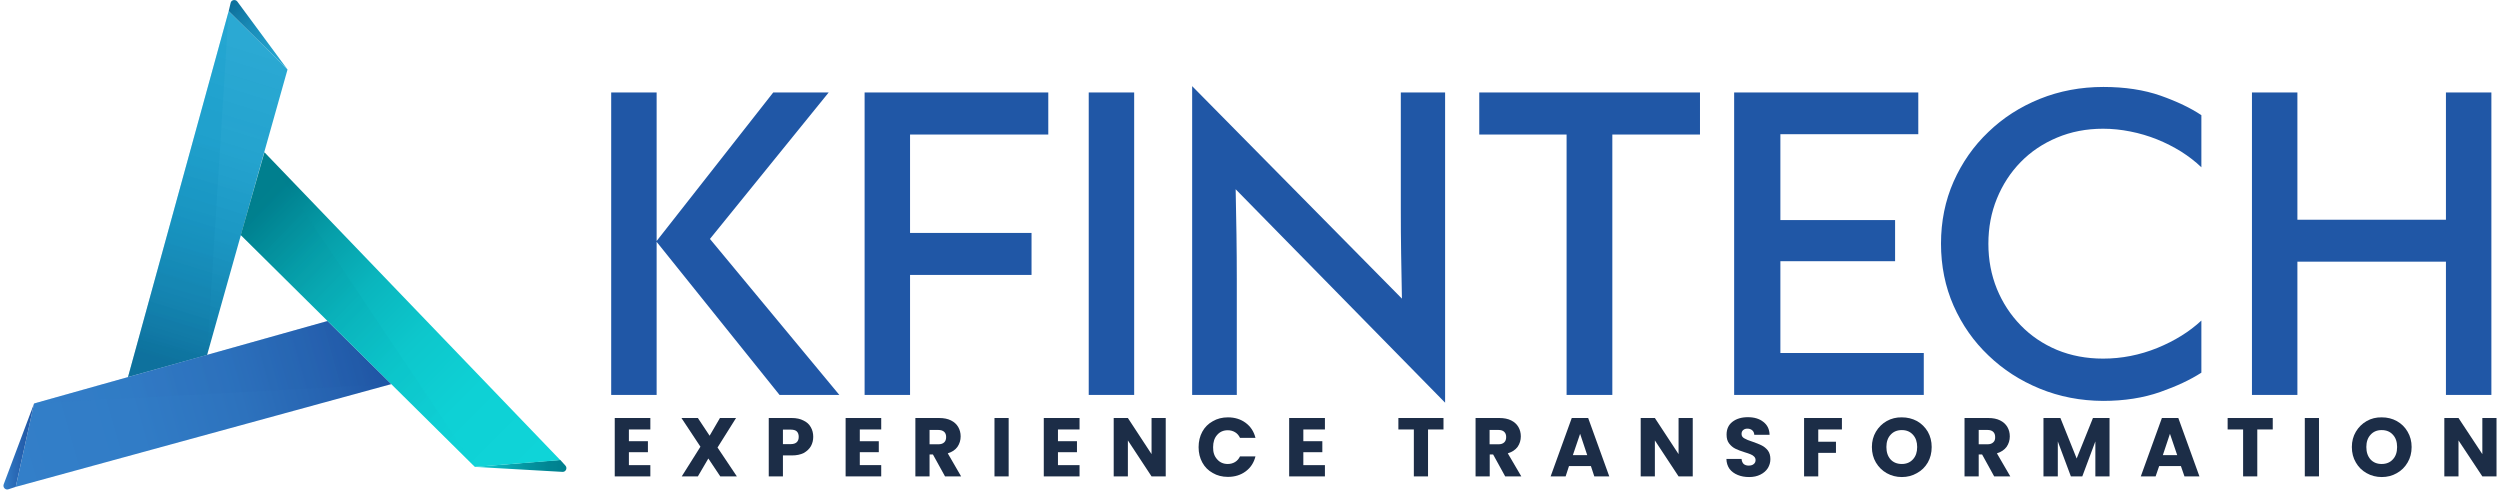 <?xml version="1.0" encoding="UTF-8"?>
<svg xmlns="http://www.w3.org/2000/svg" xmlns:xlink="http://www.w3.org/1999/xlink" width="418px" height="82px" viewBox="0 0 417 82" version="1.1">
<defs>
<linearGradient id="linear0" gradientUnits="userSpaceOnUse" x1="292.9" y1="288.8" x2="349.7" y2="288.8" gradientTransform="matrix(0.269,0,0,0.27,0,0)">
<stop offset="0" style="stop-color:rgb(5.882%,83.137%,84.706%);stop-opacity:1;"/>
<stop offset="0.288" style="stop-color:rgb(3.529%,69.02%,72.549%);stop-opacity:1;"/>
<stop offset="0.566" style="stop-color:rgb(1.569%,58.431%,63.137%);stop-opacity:1;"/>
<stop offset="0.812" style="stop-color:rgb(0.392%,52.157%,57.647%);stop-opacity:1;"/>
<stop offset="1" style="stop-color:rgb(0%,49.804%,55.686%);stop-opacity:1;"/>
</linearGradient>
<linearGradient id="linear1" gradientUnits="userSpaceOnUse" x1="159.3" y1="30" x2="99.3" y2="223.4" gradientTransform="matrix(0.269,0,0,0.27,0,0)">
<stop offset="0" style="stop-color:rgb(7.451%,62.353%,80.784%);stop-opacity:0.898;"/>
<stop offset="0.322" style="stop-color:rgb(7.451%,61.176%,79.608%);stop-opacity:0.929;"/>
<stop offset="0.58" style="stop-color:rgb(7.059%,57.647%,75.686%);stop-opacity:0.961;"/>
<stop offset="0.816" style="stop-color:rgb(6.275%,51.373%,69.02%);stop-opacity:0.98;"/>
<stop offset="1" style="stop-color:rgb(5.49%,44.314%,61.569%);stop-opacity:1;"/>
</linearGradient>
<linearGradient id="linear2" gradientUnits="userSpaceOnUse" x1="1.9" y1="280.6" x2="229.5" y2="215.7" gradientTransform="matrix(0.269,0,0,0.27,0,0)">
<stop offset="0" style="stop-color:rgb(20%,49.804%,78.824%);stop-opacity:1;"/>
<stop offset="0.35" style="stop-color:rgb(19.216%,48.627%,77.647%);stop-opacity:1;"/>
<stop offset="0.631" style="stop-color:rgb(17.647%,44.706%,74.118%);stop-opacity:1;"/>
<stop offset="0.888" style="stop-color:rgb(14.51%,38.039%,68.627%);stop-opacity:1;"/>
<stop offset="1" style="stop-color:rgb(12.549%,34.118%,65.098%);stop-opacity:1;"/>
</linearGradient>
<linearGradient id="linear3" gradientUnits="userSpaceOnUse" x1="327.2" y1="292.4" x2="162.6" y2="127.7" gradientTransform="matrix(0.269,0,0,0.27,0,0)">
<stop offset="0" style="stop-color:rgb(5.882%,83.137%,84.706%);stop-opacity:1;"/>
<stop offset="0.256" style="stop-color:rgb(5.49%,81.961%,83.529%);stop-opacity:1;"/>
<stop offset="0.462" style="stop-color:rgb(5.098%,78.039%,80%);stop-opacity:1;"/>
<stop offset="0.65" style="stop-color:rgb(3.922%,71.373%,74.51%);stop-opacity:1;"/>
<stop offset="0.826" style="stop-color:rgb(2.353%,61.961%,66.275%);stop-opacity:1;"/>
<stop offset="0.996" style="stop-color:rgb(0%,50.196%,56.078%);stop-opacity:1;"/>
<stop offset="1" style="stop-color:rgb(0%,49.804%,55.686%);stop-opacity:1;"/>
</linearGradient>
<filter id="alpha" filterUnits="objectBoundingBox" x="0%" y="0%" width="100%" height="100%">
  <feColorMatrix type="matrix" in="SourceGraphic" values="0 0 0 0 1 0 0 0 0 1 0 0 0 0 1 0 0 0 1 0"/>
</filter>
<mask id="mask0">
  <g filter="url(#alpha)">
<rect x="0" y="0" width="417" height="82" style="fill:rgb(0%,0%,0%);fill-opacity:0.302;stroke:none;"/>
  </g>
</mask>
<linearGradient id="linear4" gradientUnits="userSpaceOnUse" x1="11.4" y1="276.8" x2="221.6" y2="218.4" gradientTransform="matrix(0.269,0,0,0.27,0,0)">
<stop offset="0" style="stop-color:rgb(20%,49.804%,78.824%);stop-opacity:1;"/>
<stop offset="0.3" style="stop-color:rgb(18.824%,47.451%,76.863%);stop-opacity:1;"/>
<stop offset="0.692" style="stop-color:rgb(15.686%,41.176%,71.373%);stop-opacity:1;"/>
<stop offset="1" style="stop-color:rgb(12.549%,34.118%,65.098%);stop-opacity:1;"/>
</linearGradient>
<clipPath id="clip1">
  <rect x="0" y="0" width="417" height="82"/>
</clipPath>
<g id="surface5" clip-path="url(#clip1)">
<path style=" stroke:none;fill-rule:nonzero;fill:url(#linear4);" d="M 5.199 67.461 L 54.254 53.676 L 64.922 64.223 Z M 5.199 67.461 "/>
</g>
<mask id="mask1">
  <g filter="url(#alpha)">
<rect x="0" y="0" width="417" height="82" style="fill:rgb(0%,0%,0%);fill-opacity:0.302;stroke:none;"/>
  </g>
</mask>
<linearGradient id="linear5" gradientUnits="userSpaceOnUse" x1="155.7" y1="18.3" x2="101.9" y2="227.8" gradientTransform="matrix(0.269,0,0,0.27,0,0)">
<stop offset="0" style="stop-color:rgb(7.451%,62.353%,80.784%);stop-opacity:0.898;"/>
<stop offset="0.265" style="stop-color:rgb(7.059%,60.392%,78.431%);stop-opacity:0.929;"/>
<stop offset="0.611" style="stop-color:rgb(6.667%,54.118%,72.157%);stop-opacity:0.961;"/>
<stop offset="1" style="stop-color:rgb(5.49%,44.314%,61.569%);stop-opacity:1;"/>
</linearGradient>
<clipPath id="clip2">
  <rect x="0" y="0" width="417" height="82"/>
</clipPath>
<g id="surface8" clip-path="url(#clip2)">
<path style=" stroke:none;fill-rule:nonzero;fill:url(#linear5);" d="M 37.738 1.859 L 34.129 59.344 L 20.902 63.039 Z M 37.738 1.859 "/>
</g>
<mask id="mask2">
  <g filter="url(#alpha)">
<rect x="0" y="0" width="417" height="82" style="fill:rgb(0%,0%,0%);fill-opacity:0.302;stroke:none;"/>
  </g>
</mask>
<linearGradient id="linear6" gradientUnits="userSpaceOnUse" x1="327.1" y1="286.7" x2="157.5" y2="125.2" gradientTransform="matrix(0.269,0,0,0.27,0,0)">
<stop offset="0" style="stop-color:rgb(5.882%,83.137%,84.706%);stop-opacity:1;"/>
<stop offset="0.188" style="stop-color:rgb(5.49%,80.784%,82.745%);stop-opacity:1;"/>
<stop offset="0.434" style="stop-color:rgb(4.314%,74.51%,77.255%);stop-opacity:1;"/>
<stop offset="0.712" style="stop-color:rgb(2.353%,63.922%,67.843%);stop-opacity:1;"/>
<stop offset="1" style="stop-color:rgb(0%,49.804%,55.686%);stop-opacity:1;"/>
</linearGradient>
<clipPath id="clip3">
  <rect x="0" y="0" width="417" height="82"/>
</clipPath>
<g id="surface11" clip-path="url(#clip3)">
<path style=" stroke:none;fill-rule:nonzero;fill:url(#linear6);" d="M 43.719 25.465 L 78.902 78.062 L 39.762 39.301 Z M 43.719 25.465 "/>
</g>
<linearGradient id="linear7" gradientUnits="userSpaceOnUse" x1="142.6" y1="3.7" x2="176.9" y2="42.9" gradientTransform="matrix(0.269,0,0,0.27,0,0)">
<stop offset="0" style="stop-color:rgb(5.49%,44.314%,61.569%);stop-opacity:1;"/>
<stop offset="0.389" style="stop-color:rgb(6.667%,54.118%,72.157%);stop-opacity:0.961;"/>
<stop offset="0.735" style="stop-color:rgb(7.059%,60.392%,78.431%);stop-opacity:0.929;"/>
<stop offset="1" style="stop-color:rgb(7.451%,62.353%,80.784%);stop-opacity:0.898;"/>
</linearGradient>
<linearGradient id="linear8" gradientUnits="userSpaceOnUse" x1="0.3" y1="276.7" x2="19.2" y2="276.7" gradientTransform="matrix(0.269,0,0,0.27,0,0)">
<stop offset="0" style="stop-color:rgb(20%,49.804%,78.824%);stop-opacity:1;"/>
<stop offset="0.308" style="stop-color:rgb(16.863%,42.745%,72.549%);stop-opacity:1;"/>
<stop offset="0.7" style="stop-color:rgb(13.725%,36.471%,67.059%);stop-opacity:1;"/>
<stop offset="1" style="stop-color:rgb(12.549%,34.118%,65.098%);stop-opacity:1;"/>
</linearGradient>
</defs>
<g id="surface1">
<path style=" stroke:none;fill-rule:nonzero;fill:rgb(12.549%,34.118%,65.098%);fill-opacity:1;" d="M 139.836 66.031 L 129.84 66.031 L 109.289 40.434 L 109.289 66.031 L 101.691 66.031 L 101.691 15.457 L 109.289 15.457 L 109.289 40.297 L 128.789 15.457 L 138.059 15.457 L 118.203 39.949 Z M 144.062 66.031 L 144.062 15.457 L 174.773 15.457 L 174.773 22.496 L 151.66 22.496 L 151.66 38.949 L 171.973 38.949 L 171.973 45.965 L 151.66 45.965 L 151.66 66.031 Z M 181.535 15.457 L 189.133 15.457 L 189.133 66.031 L 181.535 66.031 Z M 198.828 66.031 L 198.828 14.402 L 233.902 49.93 C 233.848 47.355 233.805 44.875 233.77 42.484 C 233.73 40.094 233.715 37.52 233.715 34.77 L 233.715 15.457 L 241.121 15.457 L 241.121 67.328 L 206.102 31.641 C 206.156 34.23 206.203 36.758 206.238 39.219 C 206.273 41.703 206.293 44.238 206.293 46.828 L 206.293 66.031 Z M 261.434 66.031 L 261.434 22.496 L 246.832 22.496 L 246.832 15.457 L 283.738 15.457 L 283.738 22.496 L 269.082 22.496 L 269.082 66.031 Z M 289.449 66.031 L 289.449 15.457 L 320.238 15.457 L 320.238 22.441 L 297.18 22.441 L 297.18 36.793 L 316.359 36.793 L 316.359 43.672 L 297.18 43.672 L 297.18 59.02 L 321.156 59.02 L 321.156 66.031 Z M 351.137 67.031 C 347.367 67.012 343.836 66.328 340.551 64.98 C 337.262 63.633 334.398 61.777 331.957 59.422 C 329.496 57.086 327.559 54.316 326.137 51.113 C 324.738 47.934 324.035 44.469 324.035 40.73 C 324.035 37.008 324.738 33.555 326.137 30.371 C 327.559 27.172 329.496 24.402 331.957 22.066 C 334.398 19.707 337.262 17.867 340.551 16.535 C 343.855 15.203 347.402 14.539 351.191 14.539 C 354.781 14.539 357.969 15.023 360.754 15.996 C 363.535 16.984 365.809 18.074 367.57 19.258 L 367.57 27.973 C 366.598 27.027 365.469 26.164 364.203 25.355 C 362.926 24.562 361.578 23.879 360.16 23.305 C 358.723 22.73 357.234 22.289 355.688 21.984 C 354.164 21.68 352.645 21.523 351.137 21.523 C 348.352 21.523 345.785 22.02 343.434 23.008 C 341.078 23.996 339.059 25.355 337.371 27.082 C 335.664 28.824 334.336 30.867 333.383 33.203 C 332.434 35.523 331.957 38.043 331.957 40.758 C 331.957 43.453 332.434 45.973 333.383 48.309 C 334.336 50.629 335.664 52.66 337.371 54.406 C 339.059 56.148 341.078 57.516 343.434 58.508 C 345.785 59.477 348.352 59.961 351.137 59.961 C 354.242 59.961 357.262 59.367 360.188 58.184 C 363.098 56.996 365.559 55.469 367.57 53.598 L 367.57 62.309 C 365.738 63.496 363.438 64.574 360.672 65.547 C 357.898 66.516 354.719 67.031 351.137 67.031 M 376.027 66.031 L 376.027 15.457 L 383.625 15.457 L 383.625 36.738 L 408.461 36.738 L 408.461 15.457 L 416.059 15.457 L 416.059 66.031 L 408.461 66.031 L 408.461 43.75 L 383.625 43.75 L 383.625 66.031 Z M 376.027 66.031 "/>
<path style=" stroke:none;fill-rule:nonzero;fill:url(#linear0);" d="M 78.902 78.062 L 93.18 76.902 L 94.039 77.848 C 94.418 78.277 94.094 78.926 93.555 78.898 Z M 78.902 78.062 "/>
<path style=" stroke:none;fill-rule:nonzero;fill:url(#linear1);" d="M 37.738 1.859 L 47.574 11.625 L 34.129 59.344 L 20.902 63.039 Z M 37.738 1.859 "/>
<path style=" stroke:none;fill-rule:nonzero;fill:url(#linear2);" d="M 2.129 81.406 L 5.199 67.461 L 54.254 53.676 L 64.922 64.223 Z M 2.129 81.406 "/>
<path style=" stroke:none;fill-rule:nonzero;fill:url(#linear3);" d="M 43.719 25.465 L 93.18 76.93 L 78.902 78.062 L 39.762 39.301 Z M 43.719 25.465 "/>
<use xlink:href="#surface5" mask="url(#mask0)"/>
<use xlink:href="#surface8" mask="url(#mask1)"/>
<use xlink:href="#surface11" mask="url(#mask2)"/>
<path style=" stroke:none;fill-rule:nonzero;fill:url(#linear7);" d="M 47.574 11.625 L 39.168 0.242 C 38.844 -0.16 38.172 -0.027 38.062 0.484 L 37.738 1.859 Z M 47.574 11.625 "/>
<path style=" stroke:none;fill-rule:nonzero;fill:url(#linear8);" d="M 5.199 67.461 L 2.129 81.406 L 0.891 81.812 C 0.402 81.973 -0.055 81.488 0.109 81.004 Z M 5.199 67.461 "/>
<path style=" stroke:none;fill-rule:nonzero;fill:rgb(10.98%,17.647%,27.843%);fill-opacity:1;" d="M 104.652 71.805 L 104.652 73.773 L 107.832 73.773 L 107.832 75.605 L 104.652 75.605 L 104.652 77.766 L 108.238 77.766 L 108.238 79.652 L 102.285 79.652 L 102.285 69.891 L 108.238 69.891 L 108.238 71.805 Z M 119.93 79.652 L 117.934 76.66 L 116.184 79.652 L 113.488 79.652 L 116.613 74.691 L 113.438 69.891 L 116.184 69.891 L 118.148 72.855 L 119.875 69.891 L 122.566 69.891 L 119.469 74.824 L 122.703 79.652 Z M 119.93 79.652 "/>
<path style=" stroke:none;fill-rule:evenodd;fill:rgb(10.98%,17.647%,27.843%);fill-opacity:1;" d="M 135.094 74.582 C 134.824 75.051 134.422 75.438 133.883 75.742 C 133.344 76.012 132.68 76.148 131.887 76.148 L 130.406 76.148 L 130.406 79.652 L 128.035 79.652 L 128.035 69.891 L 131.887 69.891 C 132.66 69.891 133.316 70.031 133.855 70.32 C 134.395 70.57 134.797 70.941 135.066 71.426 C 135.336 71.895 135.473 72.434 135.473 73.043 C 135.473 73.602 135.344 74.113 135.094 74.582 M 132.723 73.934 C 132.938 73.719 133.047 73.422 133.047 73.043 C 133.047 72.648 132.938 72.344 132.723 72.129 C 132.508 71.93 132.168 71.832 131.699 71.832 L 130.406 71.832 L 130.406 74.258 L 131.699 74.258 C 132.148 74.258 132.488 74.152 132.723 73.934 "/>
<path style=" stroke:none;fill-rule:nonzero;fill:rgb(10.98%,17.647%,27.843%);fill-opacity:1;" d="M 143.258 71.805 L 143.258 73.773 L 146.434 73.773 L 146.434 75.605 L 143.258 75.605 L 143.258 77.766 L 146.84 77.766 L 146.84 79.652 L 140.887 79.652 L 140.887 69.891 L 146.84 69.891 L 146.84 71.805 Z M 143.258 71.805 "/>
<path style=" stroke:none;fill-rule:evenodd;fill:rgb(10.98%,17.647%,27.843%);fill-opacity:1;" d="M 157.508 79.652 L 155.484 75.984 L 154.922 75.984 L 154.922 79.652 L 152.551 79.652 L 152.551 69.891 L 156.535 69.891 C 157.309 69.891 157.965 70.023 158.504 70.293 C 159.043 70.562 159.445 70.934 159.715 71.398 C 159.984 71.867 160.121 72.387 160.121 72.965 C 160.121 73.609 159.941 74.195 159.582 74.719 C 159.223 75.219 158.684 75.582 157.965 75.797 L 160.199 79.652 Z M 154.922 74.285 L 156.375 74.285 C 156.824 74.285 157.156 74.176 157.371 73.961 C 157.586 73.766 157.695 73.469 157.695 73.07 C 157.695 72.695 157.586 72.406 157.371 72.207 C 157.137 71.992 156.805 71.887 156.375 71.887 L 154.922 71.887 Z M 154.922 74.285 "/>
<path style=" stroke:none;fill-rule:nonzero;fill:rgb(10.98%,17.647%,27.843%);fill-opacity:1;" d="M 165.777 69.891 L 168.148 69.891 L 168.148 79.652 L 165.777 79.652 Z M 176.391 71.805 L 176.391 73.773 L 179.57 73.773 L 179.57 75.605 L 176.391 75.605 L 176.391 77.766 L 180 77.766 L 180 79.652 L 174.02 79.652 L 174.02 69.891 L 180 69.891 L 180 71.805 Z M 194.41 79.652 L 192.039 79.652 L 188.082 73.637 L 188.082 79.652 L 185.711 79.652 L 185.711 69.891 L 188.082 69.891 L 192.039 75.93 L 192.039 69.891 L 194.41 69.891 Z M 200.527 72.18 C 200.938 71.426 201.523 70.844 202.277 70.43 C 203.012 69.996 203.859 69.781 204.809 69.781 C 205.957 69.781 206.945 70.086 207.773 70.699 C 208.598 71.309 209.148 72.145 209.414 73.207 L 206.828 73.207 C 206.633 72.793 206.355 72.477 205.996 72.262 C 205.637 72.047 205.23 71.938 204.781 71.938 C 204.047 71.938 203.453 72.199 203.004 72.723 C 202.555 73.223 202.332 73.906 202.332 74.77 C 202.312 75.617 202.539 76.289 203.004 76.793 C 203.453 77.316 204.047 77.578 204.781 77.578 C 205.23 77.578 205.637 77.469 205.996 77.254 C 206.355 77.035 206.633 76.723 206.828 76.309 L 209.414 76.309 C 209.148 77.371 208.598 78.207 207.773 78.816 C 206.945 79.43 205.957 79.734 204.809 79.734 C 203.859 79.734 203.012 79.52 202.277 79.086 C 201.523 78.672 200.938 78.09 200.527 77.332 C 200.113 76.578 199.906 75.723 199.906 74.77 C 199.906 73.801 200.113 72.938 200.527 72.18 M 217.418 71.805 L 217.418 73.773 L 220.594 73.773 L 220.594 75.605 L 217.418 75.605 L 217.418 77.766 L 221.027 77.766 L 221.027 79.652 L 215.047 79.652 L 215.047 69.891 L 221.027 69.891 L 221.027 71.805 Z M 240.852 69.891 L 240.852 71.805 L 238.266 71.805 L 238.266 79.652 L 235.895 79.652 L 235.895 71.805 L 233.309 71.805 L 233.309 69.891 Z M 240.852 69.891 "/>
<path style=" stroke:none;fill-rule:evenodd;fill:rgb(10.98%,17.647%,27.843%);fill-opacity:1;" d="M 251.168 79.652 L 249.148 75.984 L 248.582 75.984 L 248.582 79.652 L 246.215 79.652 L 246.215 69.891 L 250.199 69.891 C 250.973 69.891 251.629 70.023 252.168 70.293 C 252.707 70.562 253.109 70.934 253.379 71.398 C 253.648 71.867 253.781 72.387 253.781 72.965 C 253.781 73.609 253.602 74.195 253.242 74.719 C 252.867 75.219 252.32 75.582 251.602 75.797 L 253.863 79.652 Z M 248.559 74.285 L 250.039 74.285 C 250.469 74.285 250.793 74.176 251.008 73.961 C 251.223 73.766 251.332 73.469 251.332 73.07 C 251.332 72.695 251.223 72.406 251.008 72.207 C 250.793 71.992 250.469 71.887 250.039 71.887 L 248.559 71.887 Z M 265.5 77.926 L 261.836 77.926 L 261.273 79.652 L 258.766 79.652 L 262.297 69.891 L 265.043 69.891 L 268.57 79.652 L 266.066 79.652 Z M 264.883 76.094 L 263.695 72.531 L 262.484 76.094 Z M 264.883 76.094 "/>
<path style=" stroke:none;fill-rule:nonzero;fill:rgb(10.98%,17.647%,27.843%);fill-opacity:1;" d="M 282.527 79.652 L 280.156 79.652 L 276.195 73.637 L 276.195 79.652 L 273.824 79.652 L 273.824 69.891 L 276.195 69.891 L 280.156 75.93 L 280.156 69.891 L 282.527 69.891 Z M 290.043 79.41 C 289.465 79.176 289.008 78.836 288.668 78.387 C 288.344 77.918 288.172 77.371 288.156 76.738 L 290.688 76.738 C 290.723 77.102 290.84 77.379 291.039 77.578 C 291.254 77.758 291.531 77.848 291.875 77.848 C 292.23 77.848 292.512 77.766 292.707 77.602 C 292.922 77.441 293.031 77.215 293.031 76.93 C 293.031 76.695 292.949 76.496 292.789 76.336 C 292.629 76.172 292.43 76.047 292.195 75.957 C 291.945 75.852 291.605 75.734 291.172 75.605 C 290.543 75.41 290.031 75.211 289.637 75.016 C 289.242 74.816 288.902 74.527 288.613 74.152 C 288.316 73.773 288.184 73.289 288.184 72.668 C 288.184 71.75 288.504 71.039 289.152 70.535 C 289.816 70.016 290.68 69.754 291.738 69.754 C 292.816 69.754 293.68 70.016 294.324 70.535 C 294.996 71.047 295.348 71.75 295.375 72.695 L 292.816 72.695 C 292.797 72.371 292.68 72.117 292.465 71.938 C 292.25 71.758 291.98 71.668 291.656 71.668 C 291.371 71.668 291.137 71.75 290.957 71.91 C 290.777 72.055 290.688 72.273 290.688 72.559 C 290.688 72.883 290.84 73.125 291.145 73.289 C 291.434 73.469 291.891 73.656 292.52 73.855 C 293.148 74.07 293.66 74.277 294.055 74.473 C 294.449 74.672 294.793 74.949 295.078 75.309 C 295.367 75.688 295.508 76.172 295.508 76.766 C 295.508 77.305 295.367 77.809 295.078 78.277 C 294.793 78.727 294.379 79.086 293.84 79.355 C 293.301 79.625 292.68 79.762 291.953 79.762 C 291.234 79.762 290.598 79.645 290.043 79.41 M 307.469 69.891 L 307.469 71.805 L 303.512 71.805 L 303.512 73.855 L 306.473 73.855 L 306.473 75.715 L 303.512 75.715 L 303.512 79.652 L 301.141 79.652 L 301.141 69.891 Z M 307.469 69.891 "/>
<path style=" stroke:none;fill-rule:evenodd;fill:rgb(10.98%,17.647%,27.843%);fill-opacity:1;" d="M 314.957 79.113 C 314.203 78.684 313.602 78.09 313.152 77.332 C 312.707 76.578 312.48 75.715 312.48 74.742 C 312.48 73.789 312.707 72.938 313.152 72.18 C 313.602 71.426 314.203 70.832 314.957 70.402 C 315.73 69.969 316.574 69.762 317.492 69.781 C 318.406 69.781 319.25 69.988 320.023 70.402 C 320.777 70.832 321.379 71.426 321.828 72.18 C 322.258 72.938 322.477 73.789 322.477 74.742 C 322.477 75.715 322.258 76.578 321.828 77.332 C 321.379 78.105 320.77 78.699 319.996 79.113 C 319.242 79.547 318.406 79.762 317.492 79.762 C 316.574 79.762 315.738 79.547 314.957 79.113 M 319.352 76.793 C 319.816 76.289 320.051 75.605 320.051 74.742 C 320.051 73.883 319.816 73.199 319.352 72.695 C 318.883 72.172 318.262 71.91 317.492 71.91 C 316.699 71.91 316.074 72.172 315.605 72.695 C 315.137 73.199 314.906 73.883 314.906 74.742 C 314.906 75.605 315.137 76.301 315.605 76.82 C 316.074 77.324 316.699 77.578 317.492 77.578 C 318.262 77.578 318.883 77.316 319.352 76.793 M 332.926 79.652 L 330.906 75.984 L 330.34 75.984 L 330.34 79.652 L 327.969 79.652 L 327.969 69.891 L 331.957 69.891 C 332.73 69.891 333.383 70.023 333.922 70.293 C 334.461 70.562 334.867 70.934 335.137 71.398 C 335.406 71.867 335.539 72.387 335.539 72.965 C 335.539 73.609 335.359 74.195 335 74.719 C 334.625 75.219 334.086 75.582 333.383 75.797 L 335.621 79.652 Z M 330.34 74.285 L 331.797 74.285 C 332.227 74.285 332.551 74.176 332.766 73.961 C 333 73.766 333.105 73.469 333.09 73.07 C 333.09 72.695 332.98 72.406 332.766 72.207 C 332.551 71.992 332.227 71.887 331.797 71.887 L 330.34 71.887 Z M 330.34 74.285 "/>
<path style=" stroke:none;fill-rule:nonzero;fill:rgb(10.98%,17.647%,27.843%);fill-opacity:1;" d="M 352.215 69.891 L 352.215 79.652 L 349.844 79.652 L 349.844 73.801 L 347.66 79.652 L 345.75 79.652 L 343.566 73.801 L 343.566 79.652 L 341.168 79.652 L 341.168 69.891 L 344 69.891 L 346.719 76.66 L 349.441 69.891 Z M 352.215 69.891 "/>
<path style=" stroke:none;fill-rule:evenodd;fill:rgb(10.98%,17.647%,27.843%);fill-opacity:1;" d="M 364.148 77.926 L 360.512 77.926 L 359.918 79.652 L 357.441 79.652 L 360.969 69.891 L 363.715 69.891 L 367.246 79.652 L 364.742 79.652 Z M 363.527 76.094 L 362.316 72.531 L 361.129 76.094 Z M 363.527 76.094 "/>
<path style=" stroke:none;fill-rule:nonzero;fill:rgb(10.98%,17.647%,27.843%);fill-opacity:1;" d="M 379.504 69.891 L 379.504 71.805 L 376.918 71.805 L 376.918 79.652 L 374.547 79.652 L 374.547 71.805 L 371.961 71.805 L 371.961 69.891 Z M 384.863 69.891 L 387.234 69.891 L 387.234 79.652 L 384.863 79.652 Z M 384.863 69.891 "/>
<path style=" stroke:none;fill-rule:evenodd;fill:rgb(10.98%,17.647%,27.843%);fill-opacity:1;" d="M 395.207 79.113 C 394.434 78.684 393.832 78.09 393.402 77.332 C 392.953 76.578 392.73 75.715 392.73 74.742 C 392.73 73.789 392.953 72.938 393.402 72.18 C 393.852 71.426 394.453 70.832 395.207 70.402 C 395.961 69.969 396.805 69.762 397.738 69.781 C 398.656 69.781 399.492 69.988 400.246 70.402 C 401.016 70.832 401.617 71.426 402.051 72.18 C 402.5 72.938 402.723 73.789 402.723 74.742 C 402.723 75.715 402.5 76.578 402.051 77.332 C 401.602 78.105 401 78.699 400.246 79.113 C 399.492 79.547 398.656 79.762 397.738 79.762 C 396.824 79.762 395.961 79.547 395.207 79.113 M 399.598 76.793 C 400.066 76.289 400.297 75.605 400.297 74.742 C 400.297 73.883 400.066 73.199 399.598 72.695 C 399.133 72.172 398.504 71.91 397.711 71.91 C 396.941 71.91 396.32 72.172 395.855 72.695 C 395.387 73.199 395.152 73.883 395.152 74.742 C 395.152 75.605 395.387 76.301 395.855 76.82 C 396.32 77.324 396.941 77.578 397.711 77.578 C 398.504 77.578 399.133 77.316 399.598 76.793 "/>
<path style=" stroke:none;fill-rule:nonzero;fill:rgb(10.98%,17.647%,27.843%);fill-opacity:1;" d="M 416.918 79.652 L 414.547 79.652 L 410.562 73.637 L 410.562 79.652 L 408.191 79.652 L 408.191 69.891 L 410.562 69.891 L 414.547 75.93 L 414.547 69.891 L 416.918 69.891 Z M 416.918 79.652 "/>
</g>
</svg>
